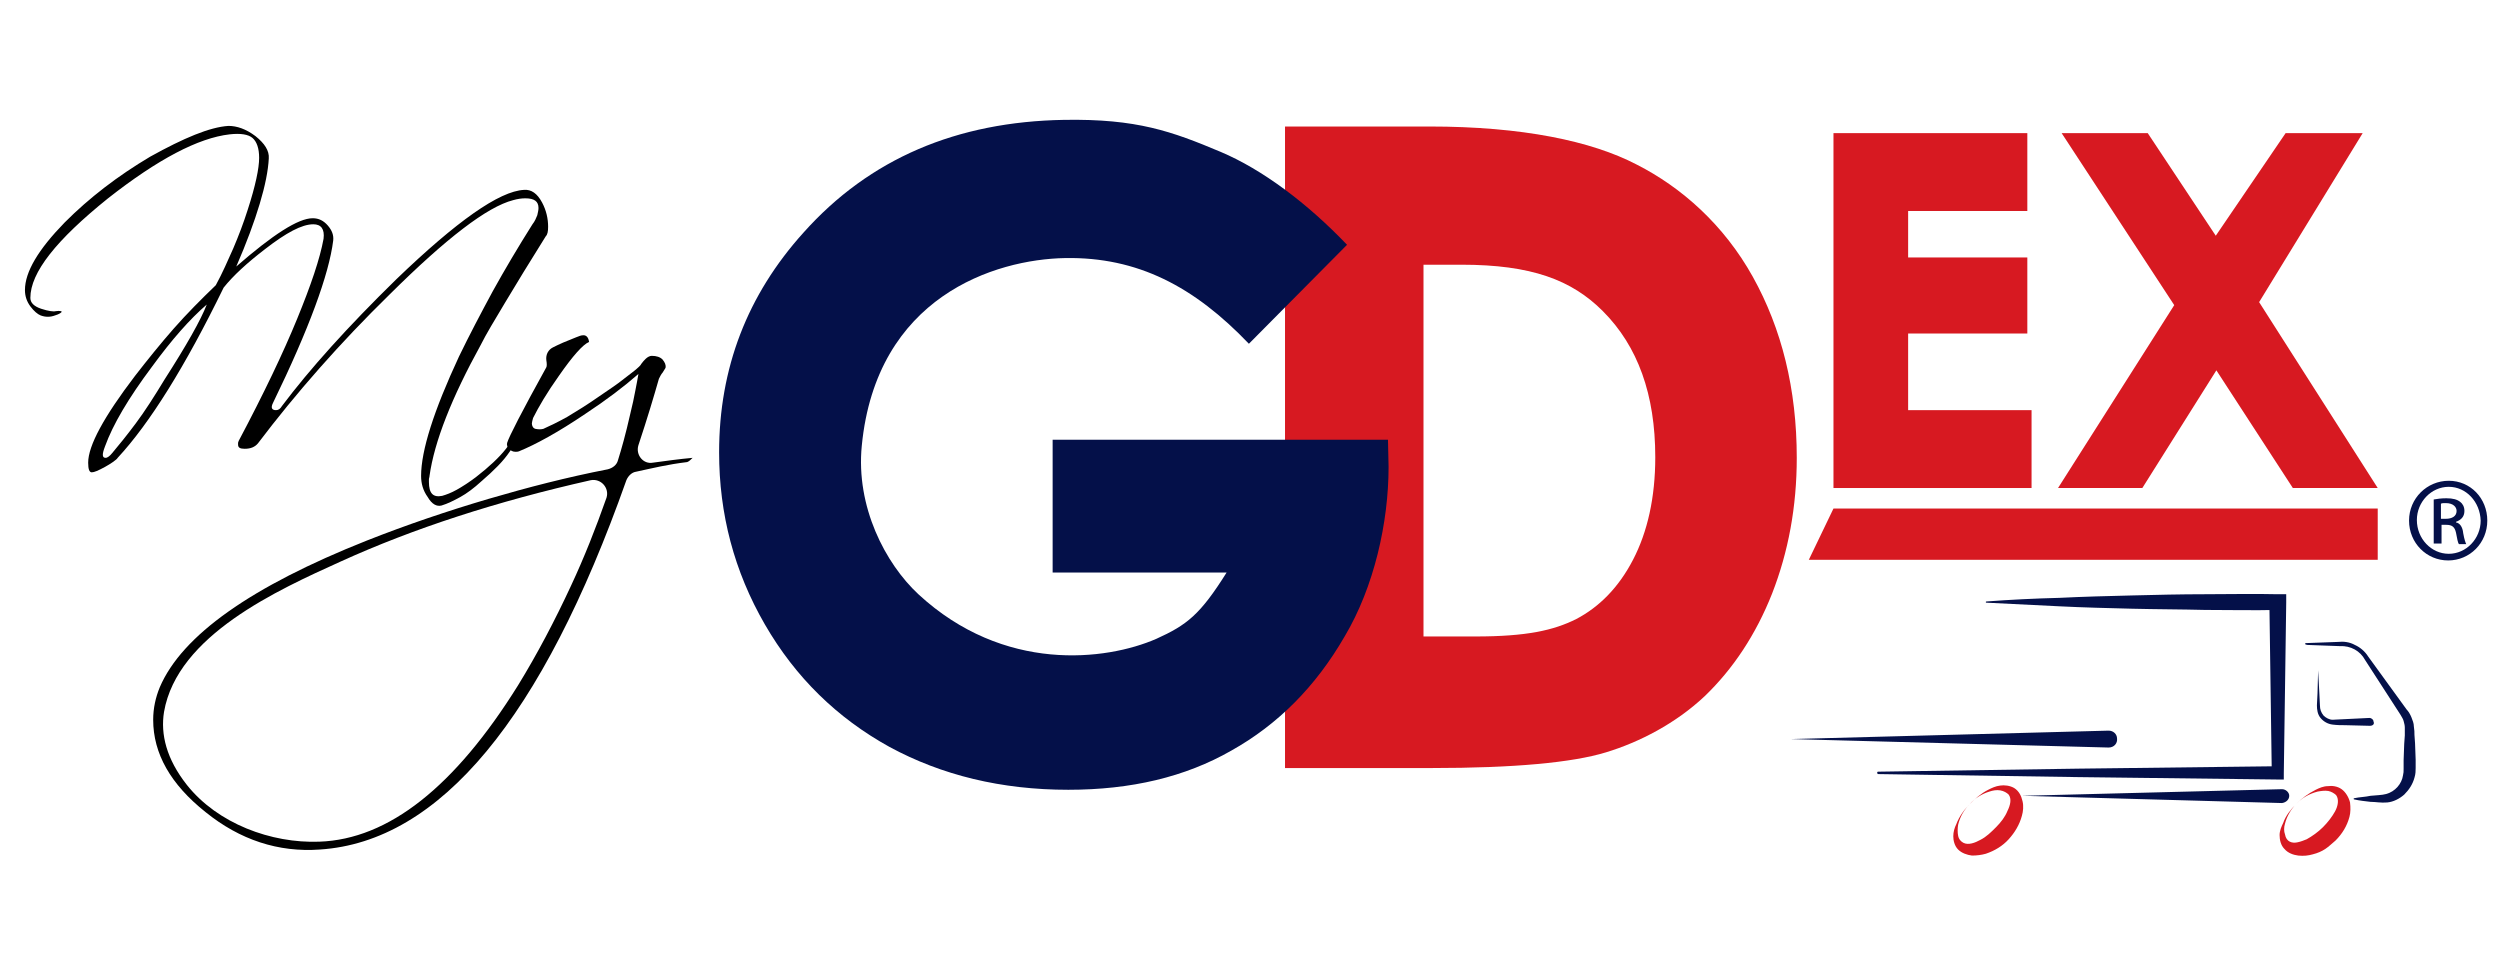 <svg width="146" height="57" viewBox="0 0 146 57" fill="none" xmlns="http://www.w3.org/2000/svg">
<g clip-path="url(#clip0_913_1142)">
<g clip-path="url(#clip1_913_1142)">
<path d="M75.045 7.388H83.484C88.898 7.388 92.941 8.234 95.578 9.608C98.215 10.947 100.676 13.133 102.364 16.164C104.052 19.195 104.931 22.72 104.931 26.738C104.931 29.593 104.439 32.236 103.489 34.668C102.54 37.065 101.204 39.074 99.551 40.66C97.864 42.246 95.754 43.339 93.785 43.938C91.816 44.537 88.441 44.854 83.589 44.854H75.045V7.388V7.388ZM83.132 15.424V37.17H86.156C89.144 37.17 90.726 36.818 92.062 36.148C93.398 35.443 94.524 34.316 95.367 32.694C96.211 31.073 96.668 29.064 96.668 26.702C96.668 23.037 95.649 20.217 93.609 18.173C91.781 16.34 89.425 15.459 85.347 15.459H83.132V15.424Z" fill="#D71921"/>
<path d="M107.11 7.775H118.396V12.322H111.435V15.036H118.396V19.477H111.435V23.953H118.643V28.5H107.075V7.775H107.11Z" fill="#D71921"/>
<path d="M120.4 7.775H125.428L129.401 13.767L133.48 7.775H137.98L131.933 17.644L138.859 28.5H133.902L129.436 21.627L125.112 28.5H120.189L126.975 17.82L120.4 7.775Z" fill="#D71921"/>
<path d="M138.859 32.694H105.634L107.075 29.698H138.859V32.694Z" fill="#D71921"/>
<path d="M78.667 14.296L72.936 20.076C69.736 16.728 66.431 15.001 62.212 15.071C58.099 15.142 51.172 17.327 50.328 26.033C49.977 29.593 51.7 32.906 53.633 34.703C58.626 39.321 64.603 38.58 67.521 37.312C69.314 36.501 70.088 35.902 71.635 33.434H61.474V25.68H81.058L81.093 27.266C81.093 30.509 80.249 34.28 78.526 37.17C76.838 40.096 74.623 42.316 71.916 43.832C69.209 45.383 66.044 46.123 62.388 46.123C58.485 46.123 55.005 45.277 51.946 43.62C48.887 41.929 46.461 39.567 44.668 36.466C42.875 33.364 41.996 30.016 41.996 26.421C41.996 21.486 43.648 17.221 46.918 13.591C50.785 9.256 55.883 7.106 62.142 7C66.396 6.929 68.435 7.67 71.283 8.868C73.709 9.89 76.346 11.864 78.667 14.296Z" fill="#041049"/>
<path d="M143.008 28.077C144.274 28.077 145.258 29.099 145.258 30.403C145.258 31.707 144.239 32.73 142.973 32.73C141.707 32.73 140.688 31.707 140.688 30.403C140.688 29.099 141.742 28.077 143.008 28.077ZM143.008 28.43C141.988 28.43 141.145 29.311 141.145 30.368C141.145 31.461 141.988 32.342 143.008 32.342C144.028 32.342 144.871 31.461 144.871 30.403C144.836 29.311 144.028 28.43 143.008 28.43ZM142.551 31.743H142.129V29.17C142.34 29.134 142.551 29.099 142.867 29.099C143.254 29.099 143.5 29.17 143.676 29.311C143.817 29.416 143.922 29.593 143.922 29.839C143.922 30.192 143.711 30.368 143.43 30.474V30.509C143.641 30.544 143.817 30.756 143.852 31.143C143.922 31.531 143.992 31.707 144.028 31.778H143.606C143.535 31.707 143.5 31.461 143.43 31.108C143.36 30.791 143.219 30.65 142.867 30.65H142.586V31.743H142.551ZM142.551 30.298H142.832C143.184 30.298 143.465 30.157 143.465 29.839C143.465 29.628 143.289 29.381 142.832 29.381C142.692 29.381 142.621 29.381 142.551 29.416V30.298Z" fill="#041049"/>
<path d="M6.872 26.738C6.836 26.808 6.731 26.879 6.59 26.985C6.45 27.09 6.309 27.161 6.133 27.267C5.746 27.478 5.5 27.584 5.36 27.584C5.219 27.584 5.149 27.407 5.149 27.02C5.149 26.033 6.063 24.341 7.891 21.944C8.63 20.993 9.368 20.076 10.141 19.195C10.915 18.314 11.759 17.468 12.602 16.657C12.989 15.953 13.306 15.212 13.622 14.508C13.938 13.767 14.22 13.027 14.466 12.252C14.923 10.842 15.134 9.82 15.134 9.221C15.134 8.657 14.993 8.269 14.747 8.057C14.501 7.846 14.044 7.775 13.411 7.846C11.583 8.057 9.227 9.291 6.309 11.582C3.285 14.014 1.773 15.917 1.773 17.398C1.773 17.68 1.984 17.891 2.406 18.032C2.828 18.173 3.145 18.208 3.25 18.173C3.496 18.138 3.602 18.173 3.602 18.208C3.602 18.244 3.461 18.349 3.215 18.42C2.934 18.526 2.652 18.526 2.371 18.42C2.195 18.349 1.984 18.173 1.773 17.891C1.563 17.609 1.457 17.292 1.457 16.939C1.457 15.882 2.231 14.578 3.778 12.992C5.219 11.547 6.872 10.278 8.77 9.15C10.739 8.057 12.251 7.423 13.341 7.353C13.833 7.353 14.36 7.529 14.923 7.952C15.45 8.375 15.732 8.798 15.697 9.256C15.661 9.961 15.486 10.842 15.169 11.899C14.853 12.957 14.396 14.19 13.798 15.565C15.943 13.697 17.419 12.745 18.263 12.745C18.615 12.745 18.896 12.886 19.142 13.168C19.388 13.45 19.494 13.732 19.459 14.049C19.212 16.023 18.052 19.195 15.943 23.53C15.802 23.812 15.872 23.953 16.118 23.953C16.259 23.953 16.364 23.883 16.47 23.707C18.087 21.557 20.302 19.089 23.15 16.305C26.666 12.921 29.163 11.159 30.604 11.089C31.026 11.053 31.378 11.3 31.659 11.829C31.905 12.287 32.01 12.78 32.01 13.239C32.01 13.521 31.975 13.697 31.87 13.803C30.92 15.318 30.147 16.587 29.514 17.644C28.881 18.702 28.389 19.512 28.073 20.147C26.385 23.213 25.365 25.786 25.084 27.795C25.084 27.866 25.049 27.936 25.049 27.971C25.049 28.042 25.049 28.112 25.049 28.148C25.049 28.817 25.295 29.064 25.822 28.958C26.068 28.888 26.35 28.782 26.666 28.606C26.983 28.43 27.369 28.183 27.791 27.866C28.565 27.267 29.163 26.703 29.549 26.209C29.69 25.998 29.831 25.892 29.901 25.892C29.936 25.892 29.971 25.927 29.971 25.962C29.971 26.068 29.901 26.209 29.76 26.385C29.409 26.914 28.846 27.478 28.108 28.112C27.686 28.5 27.264 28.817 26.877 29.029C26.49 29.24 26.139 29.416 25.787 29.522C25.506 29.593 25.225 29.452 24.979 29.029C24.697 28.641 24.592 28.218 24.592 27.795C24.592 26.315 25.33 23.989 26.807 20.817C27.404 19.583 28.073 18.314 28.776 17.01C29.479 15.741 30.252 14.437 31.096 13.098C31.237 12.921 31.307 12.745 31.378 12.569C31.413 12.393 31.448 12.287 31.448 12.146C31.448 11.758 31.202 11.582 30.674 11.582C30.463 11.582 30.217 11.617 29.971 11.688C28.459 12.075 26.068 13.908 22.764 17.186C19.845 20.041 17.279 22.966 15.064 25.892C14.888 26.103 14.642 26.209 14.29 26.209C14.009 26.209 13.903 26.139 13.903 25.962C13.903 25.927 13.903 25.892 13.903 25.857C13.903 25.821 13.938 25.786 13.938 25.751C15.415 22.966 16.54 20.605 17.349 18.631C18.158 16.657 18.685 15.107 18.896 13.944C18.966 13.38 18.755 13.098 18.298 13.098C17.63 13.098 16.716 13.591 15.486 14.543C14.431 15.353 13.622 16.093 13.06 16.798C10.809 21.416 8.735 24.729 6.872 26.738ZM7.926 24.729C8.454 24.024 9.016 23.143 9.614 22.156C10.88 20.182 11.723 18.702 12.075 17.785C11.091 18.631 10.036 19.83 8.876 21.416C7.504 23.248 6.59 24.799 6.133 26.068C5.957 26.526 5.957 26.738 6.168 26.738C6.274 26.738 6.414 26.632 6.555 26.456C6.942 25.998 7.399 25.434 7.926 24.729Z" fill="black"/>
<path d="M40.448 26.738C39.675 26.808 38.901 26.914 38.128 27.02C37.565 27.126 37.108 26.562 37.284 25.998C37.812 24.412 38.198 23.108 38.48 22.121C38.55 21.98 38.62 21.839 38.691 21.768C38.761 21.663 38.796 21.592 38.866 21.486C38.901 21.31 38.831 21.169 38.691 20.993C38.55 20.852 38.339 20.781 38.058 20.781C37.952 20.781 37.812 20.852 37.706 20.957C37.636 21.028 37.53 21.134 37.46 21.239C37.425 21.31 37.39 21.345 37.319 21.416C37.108 21.627 36.792 21.839 36.44 22.121C36.053 22.438 35.561 22.755 34.999 23.143C34.296 23.636 33.663 24.024 33.135 24.341C32.573 24.658 32.116 24.87 31.729 25.046C31.588 25.081 31.448 25.081 31.272 25.046C31.131 25.011 31.061 24.87 31.061 24.729C31.061 24.658 31.096 24.553 31.131 24.412C31.448 23.777 31.94 22.931 32.643 21.944C33.452 20.781 34.049 20.112 34.401 19.971C34.366 19.689 34.225 19.548 34.014 19.583C33.874 19.583 33.522 19.759 32.889 20.006C32.643 20.112 32.432 20.217 32.291 20.288C32.01 20.429 31.87 20.711 31.905 21.028C31.94 21.239 31.94 21.381 31.905 21.451C30.463 24.059 29.725 25.504 29.619 25.857C29.584 25.962 29.619 26.104 29.725 26.209C29.83 26.315 29.936 26.385 30.112 26.385C30.147 26.385 30.252 26.385 30.323 26.35C31.272 25.962 32.573 25.258 34.19 24.165C35.421 23.354 36.44 22.579 37.284 21.839C37.249 22.085 37.179 22.403 37.108 22.79C37.038 23.178 36.932 23.672 36.792 24.235C36.546 25.328 36.3 26.209 36.089 26.879C36.018 27.161 35.772 27.337 35.491 27.408C33.135 27.866 30.815 28.465 28.529 29.135C26.139 29.84 23.748 30.65 21.427 31.567C14.677 34.245 10.633 37.1 9.333 40.131C9.086 40.73 8.946 41.365 8.946 42.035C8.946 44.008 9.965 45.806 12.005 47.427C14.009 49.048 16.259 49.789 18.685 49.612C25.682 49.154 31.659 41.964 36.581 28.042C36.686 27.795 36.897 27.584 37.144 27.549C38.128 27.337 38.972 27.126 40.132 26.985C40.237 26.949 40.343 26.844 40.448 26.738ZM35.421 29.064C34.788 30.862 34.12 32.553 33.346 34.21C32.397 36.254 31.377 38.193 30.252 40.026C26.561 45.947 22.693 49.013 18.65 49.154C15.837 49.26 12.708 48.097 10.915 45.841C9.719 44.326 9.368 42.88 9.579 41.576C10.352 37.1 16.224 34.457 19.88 32.8C24.135 30.862 29.022 29.276 34.507 28.042C35.104 27.936 35.596 28.5 35.421 29.064Z" fill="black"/>
<path d="M133.269 46.898L118.08 46.475L133.269 46.088C133.48 46.088 133.691 46.264 133.691 46.475C133.691 46.687 133.515 46.863 133.269 46.898Z" fill="#041049"/>
<path d="M134.64 37.558L136.539 37.488C136.855 37.452 137.207 37.488 137.523 37.664C137.84 37.805 138.121 38.052 138.297 38.334L140.547 41.435C140.652 41.541 140.758 41.717 140.828 41.893C140.899 42.07 140.969 42.246 140.969 42.422C141.004 42.633 141.004 42.775 141.004 42.916L141.039 43.409L141.074 44.361V44.854C141.074 44.995 141.074 45.206 141.004 45.418C140.899 45.806 140.688 46.123 140.406 46.405C140.125 46.652 139.773 46.828 139.422 46.863C139.035 46.898 138.754 46.828 138.437 46.828C138.121 46.792 137.804 46.757 137.488 46.687C137.453 46.687 137.453 46.652 137.453 46.652C137.453 46.652 137.453 46.616 137.488 46.616C137.804 46.546 138.121 46.546 138.437 46.475C138.754 46.44 139.105 46.44 139.351 46.37C139.879 46.229 140.266 45.77 140.336 45.277C140.371 45.136 140.371 45.066 140.371 44.889V44.396L140.406 43.444L140.441 42.951C140.441 42.81 140.441 42.633 140.441 42.492C140.441 42.352 140.406 42.246 140.371 42.105C140.336 41.964 140.266 41.893 140.195 41.752L138.121 38.545C137.84 38.016 137.277 37.699 136.644 37.734L134.746 37.664C134.605 37.629 134.605 37.629 134.64 37.558C134.605 37.558 134.605 37.593 134.64 37.558Z" fill="#041049"/>
<path d="M138.402 42.387L136.961 42.351C136.714 42.351 136.504 42.351 136.222 42.316C135.941 42.281 135.695 42.14 135.519 41.928C135.343 41.717 135.308 41.435 135.308 41.188L135.343 40.483L135.378 39.144L135.449 40.483L135.484 41.188C135.484 41.435 135.554 41.611 135.695 41.788C135.835 41.928 136.046 42.034 136.222 42.034C136.433 42.034 136.679 41.999 136.925 41.999L138.367 41.928C138.508 41.928 138.613 42.034 138.613 42.14C138.683 42.281 138.578 42.387 138.402 42.387C138.437 42.387 138.437 42.387 138.402 42.387Z" fill="#041049"/>
<path d="M123.143 43.656L104.579 43.162L123.143 42.669C123.424 42.669 123.635 42.88 123.635 43.127C123.671 43.409 123.46 43.656 123.143 43.656C123.178 43.656 123.178 43.656 123.143 43.656Z" fill="#041049"/>
<path d="M115.022 46.969C114.705 47.286 114.459 47.709 114.354 48.167C114.318 48.378 114.318 48.625 114.354 48.801C114.389 49.013 114.529 49.154 114.67 49.224C114.951 49.365 115.338 49.224 115.654 49.048C116.006 48.872 116.287 48.59 116.569 48.308C116.85 48.026 117.096 47.709 117.237 47.356C117.412 47.004 117.483 46.651 117.307 46.405C117.201 46.299 117.026 46.193 116.815 46.158C116.604 46.123 116.393 46.158 116.182 46.228C115.725 46.369 115.338 46.616 115.022 46.969ZM115.022 46.969C115.338 46.651 115.69 46.334 116.112 46.123C116.322 46.017 116.533 45.911 116.815 45.876C117.061 45.841 117.377 45.876 117.623 46.017C117.905 46.193 118.045 46.475 118.116 46.792C118.186 47.074 118.151 47.392 118.08 47.638C117.94 48.167 117.659 48.625 117.307 49.013C116.955 49.401 116.498 49.682 115.971 49.859C115.725 49.929 115.443 49.965 115.162 49.965C114.881 49.929 114.564 49.824 114.354 49.612C114.143 49.401 114.072 49.083 114.072 48.837C114.072 48.59 114.143 48.343 114.248 48.132C114.424 47.673 114.705 47.286 115.022 46.969Z" fill="#D71921"/>
<path d="M134.113 46.934C134.429 46.616 134.816 46.334 135.238 46.123C135.449 46.017 135.695 45.911 135.941 45.911C136.187 45.876 136.504 45.911 136.75 46.088C136.996 46.264 137.172 46.581 137.242 46.863C137.277 47.145 137.277 47.462 137.207 47.709C137.066 48.238 136.785 48.696 136.398 49.084C136.187 49.26 136.011 49.436 135.8 49.577C135.59 49.718 135.343 49.824 135.062 49.894C134.816 49.965 134.535 50 134.218 49.965C133.937 49.929 133.621 49.824 133.41 49.577C133.199 49.365 133.128 49.048 133.128 48.766C133.128 48.52 133.234 48.273 133.339 48.061C133.48 47.639 133.796 47.251 134.113 46.934ZM134.113 46.934C133.796 47.251 133.55 47.674 133.445 48.097C133.375 48.308 133.375 48.555 133.445 48.731C133.48 48.943 133.585 49.084 133.726 49.154C133.867 49.225 134.043 49.225 134.183 49.189C134.359 49.154 134.535 49.084 134.711 49.013C135.027 48.837 135.379 48.59 135.66 48.308C135.941 48.026 136.187 47.709 136.363 47.392C136.539 47.075 136.609 46.687 136.433 46.44C136.328 46.334 136.152 46.229 135.976 46.193C135.765 46.158 135.554 46.193 135.343 46.229C134.816 46.37 134.429 46.616 134.113 46.934Z" fill="#D71921"/>
<path d="M109.677 45.066L121.35 44.889L133.023 44.748L132.671 45.101L132.601 40.131L132.566 37.629L132.531 35.126L133.023 35.62C131.616 35.655 130.175 35.62 128.769 35.62C127.362 35.584 125.921 35.584 124.514 35.549C123.108 35.514 121.666 35.479 120.26 35.408C118.854 35.338 117.412 35.267 116.006 35.197C115.971 35.197 115.971 35.161 115.971 35.161C115.971 35.126 116.006 35.126 116.006 35.126C117.412 35.02 118.854 34.95 120.26 34.915C121.666 34.844 123.108 34.809 124.514 34.774C125.921 34.738 127.362 34.703 128.769 34.703C130.175 34.703 131.616 34.668 133.023 34.703H133.515V35.197L133.48 37.699L133.445 40.202L133.374 45.171V45.524H133.023L121.35 45.383L109.677 45.206C109.642 45.206 109.642 45.171 109.642 45.171C109.607 45.101 109.642 45.066 109.677 45.066Z" fill="#041049"/>
</g>
</g>
<defs>
<clipPath id="clip0_913_1142">
<rect width="145" height="56" fill="white" transform="translate(0.667 0.244)"/>
</clipPath>
<clipPath id="clip1_913_1142">
<rect width="144.258" height="43" fill="white" transform="translate(1 7)"/>
</clipPath>
</defs>
</svg>
